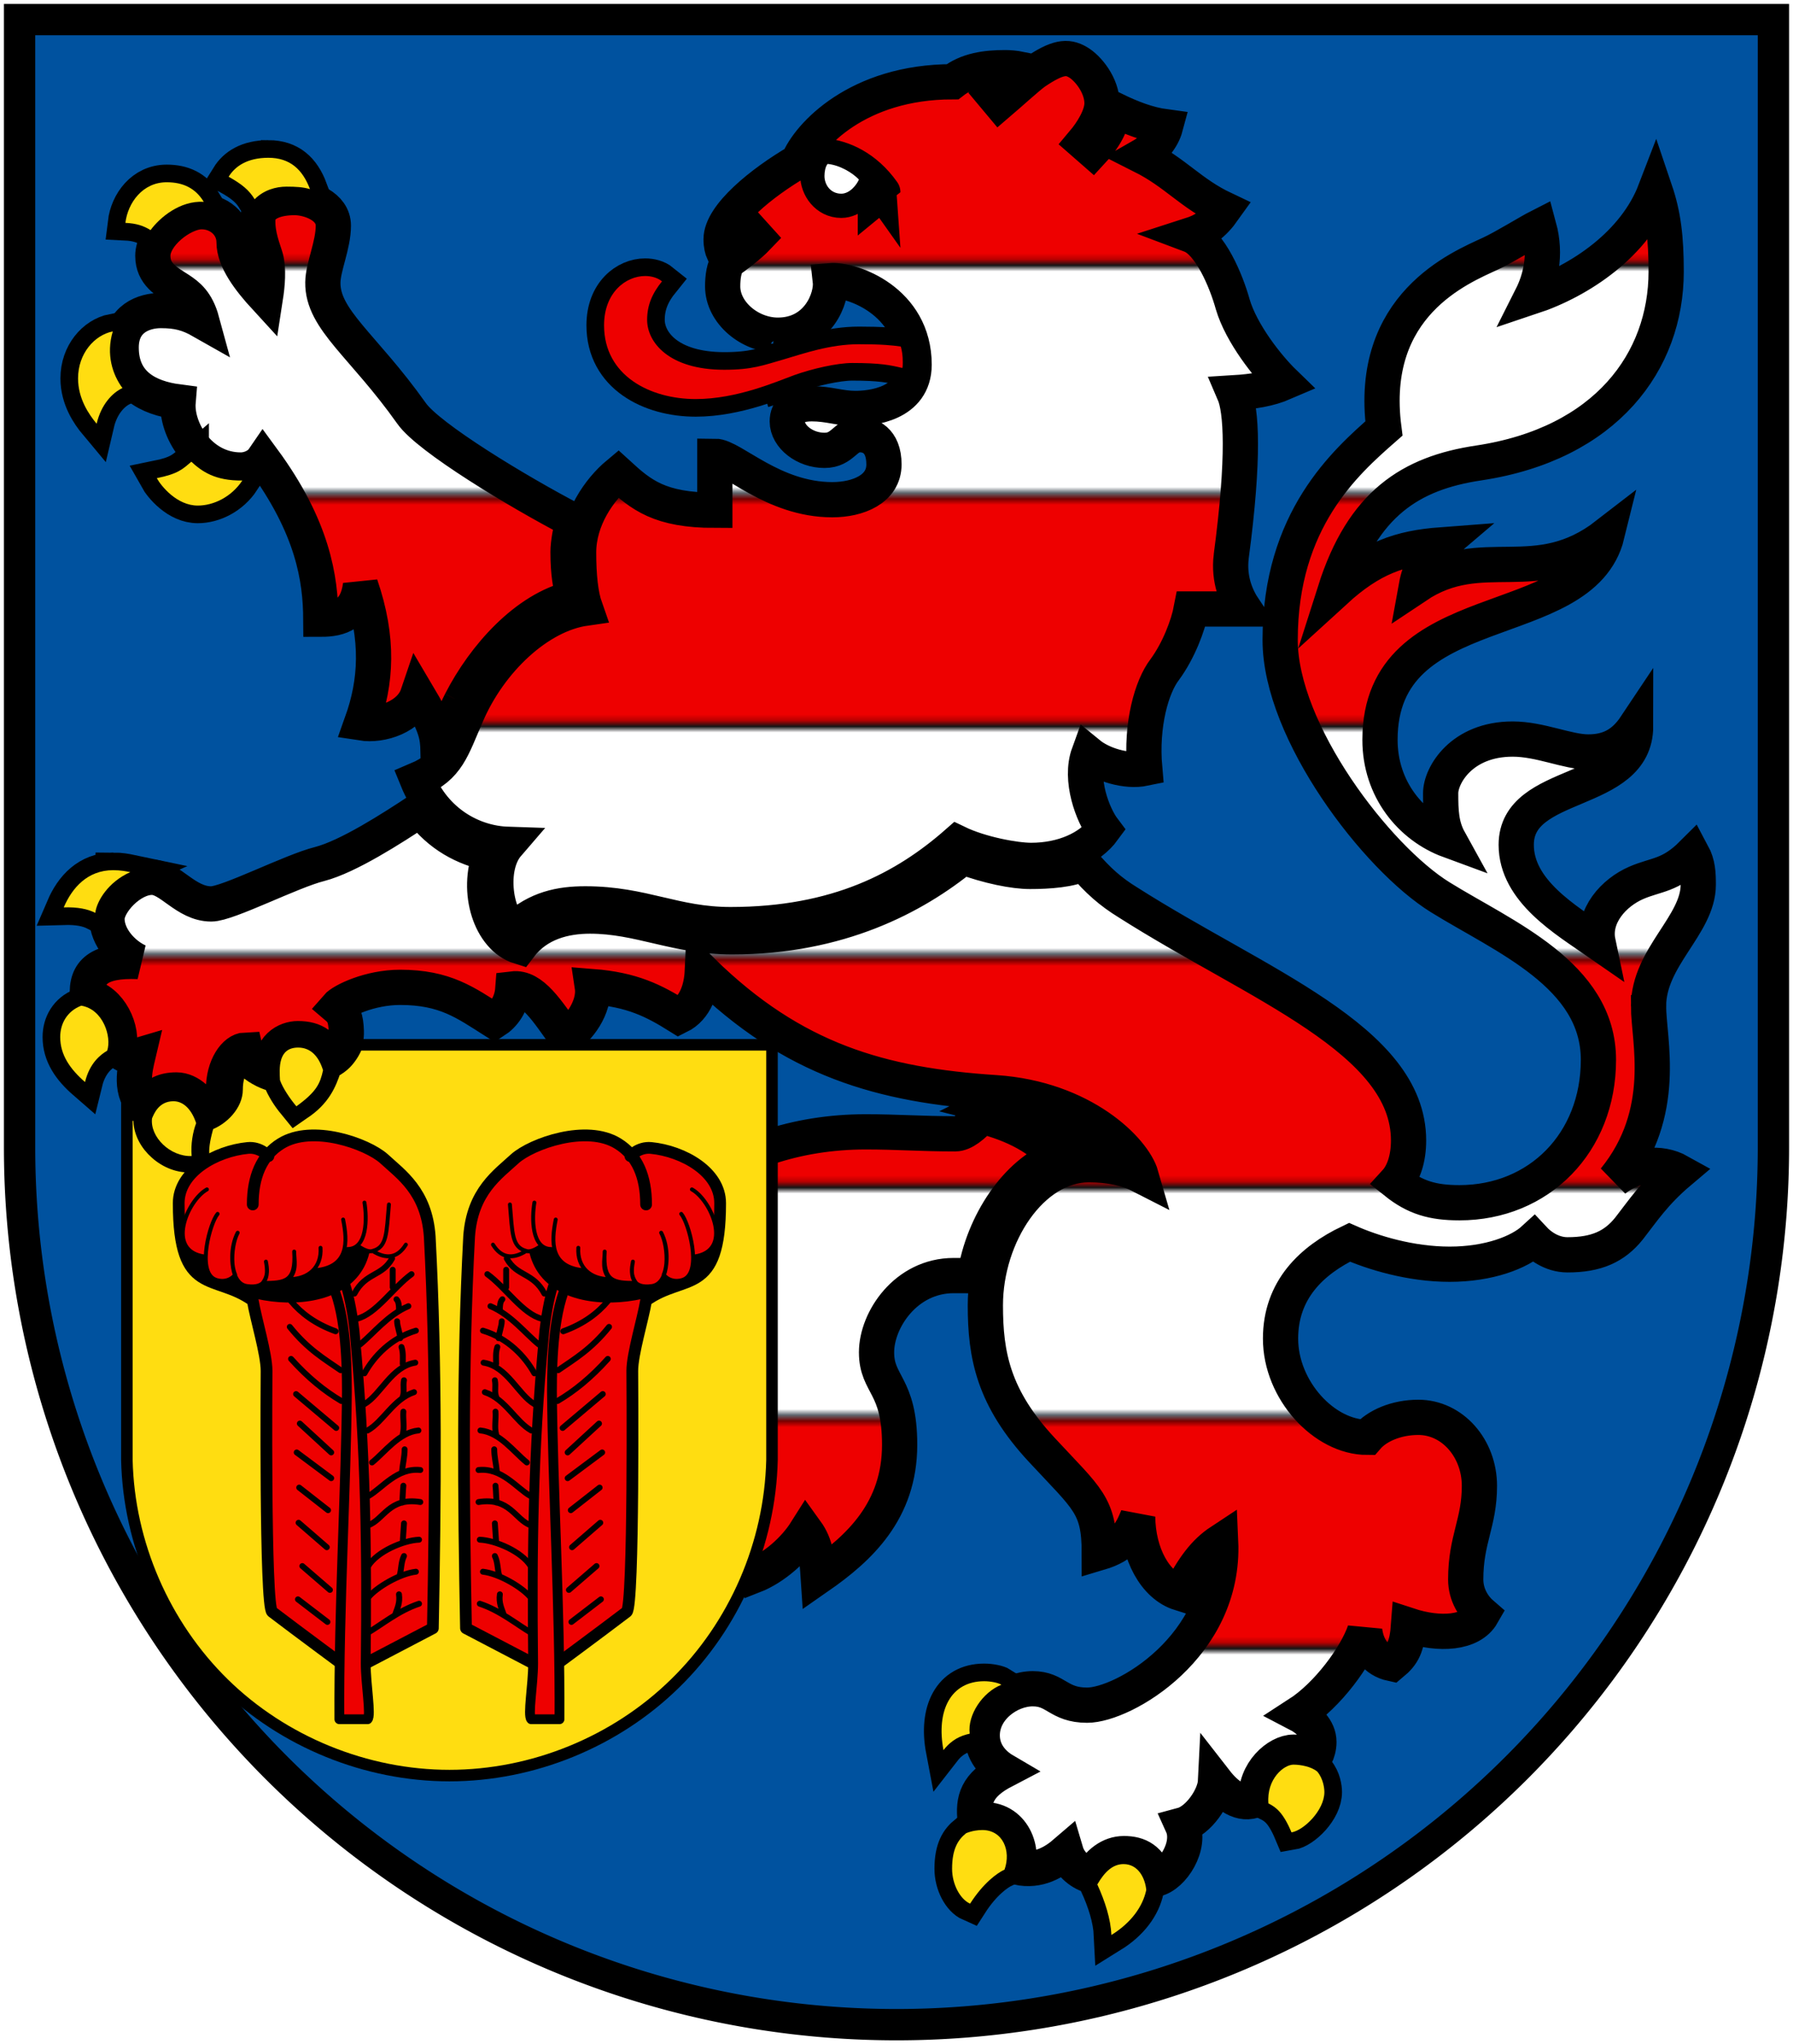 <?xml version="1.0"?>
<svg xmlns="http://www.w3.org/2000/svg" height="522" width="458" xmlns:xlink="http://www.w3.org/1999/xlink">
<defs>
<pattern id="b" xlink:href="#a" patternTransform="matrix(1.529 0 0 1.529 -2.112 8.901)"/>
<pattern id="a" width="360" patternUnits="userSpaceOnUse" patternTransform="translate(20,151.5)" height="76.78">
<g stroke="#000">
<path d="m0 0h360v38.4h-360z" fill="#e00"/>
<path d="m0 38.4h360v38.4h-360z" fill="#fff"/>
</g>
</pattern>
</defs>
<path stroke="#000" stroke-width="8" d="m5 5v288a224 224 0 0 0 448 0v-288z" fill="#00529f"/>
<use xlink:href="#d" stroke="#000000" y="0" x="0" stroke-width="9"/>
<g id="d">
<path d="m210.6 44.94c0 2.18 1.5 4.52 4.3 4.52 2.2 0 4-2.38 4.5-3.62-1.6-1.67-4.8-3.67-8-3.98-0.6 0.74-0.8 2.07-0.8 3.08zm103.9 97.16c3.4-25.6 2.6-37.4 0.7-41.8 4.9-0.3 9-0.95 12.8-2.59-4.2-4.07-10.9-12.54-13.1-19.96-1.7-6.12-5.8-15.84-10.8-17.72 3.3-1.06 5.7-2.53 8.6-6.62-8.6-4.06-12.3-9.22-21-13.6 2.8-1.6 5.2-4.45 6-7.43-4.5-0.6-8.8-2.3-13.1-4.39-0.7 3.37-1.8 6.46-5.5 10.47l-2.4-2.1c2.2-2.61 4.8-6.7 4.8-9.99 0-4.56-3.6-9.04-6.2-10.51-2.7-1.58-5.2-1.34-11 2.59-1.9 1.38-6.4 5.49-9 7.71l-1.8-2.15c2.5-2.43 5.7-5 7.3-6.32-1.7-0.34-3.1-0.41-4.1-0.41-4.9 0-9.6 0.65-13.4 3.6-24.3 0-36.8 13.79-39.4 20.32-9.4 5.48-19.7 13.86-19.7 19.88 0 1.58 0.3 2.59 0.6 3.29 2.5-1.29 4.9-3.42 7.1-5.36l1.5 1.66c-1.8 1.89-5.7 4.92-7.3 5.96-1.2 1.6-1.5 4.23-1.5 6.5 0 6.7 6.9 12.46 14.1 12.46 10.3 0 13.9-9.52 13.4-13.91 5.5-0.45 21.4 5.18 21.4 21.44 0 10.18-11.1 11.18-15 11.18s-6.8-1.2-11.1-1.2-6.3 1.6-6.3 4.5c0 3.9 4.5 7.4 9.5 7.4 4.8 0 5.2-4 9.1-4 2.2 0 6.1 1.2 6.1 7.6 0 6.3-6.6 9-13.2 9-15.2 0-25.6-11.1-30-11.1v13.8c-14.1 0-18.8-3.9-24.7-9.3-4.8 4-10.1 11.5-10.1 20.1 0 5.9 0.5 10.8 1.7 14.2-12 1.7-24.4 13.4-30.3 27.2-3.8 8.7-4.8 13.3-12.6 16.6 4.4 10.8 14 16.2 23.1 16.5-5.7 6.6-2.4 20.9 1.9 21.5 5.6-5.1 11.5-6.3 17.9-6.3 14.8 0 22.8 5.3 37.1 5.3 27.3 0 44.7-9.3 57.9-20.9 6 2.9 14.8 4.5 18.9 4.5 8.1 0 15-3.1 18.5-7.9-2.8-3.7-6.2-12.7-3.8-19.3 3.3 2.7 9.5 4.7 14.3 3.7-1-11.2 1.8-20.9 5.1-25.2 3.6-4.9 6-11.3 6.8-15.5h13.5c-2-3-4-7.5-3.3-13.4zm-90.9-91.48s-1.4-2.4-2.9-3.8c-0.6 1.76-3.2 4.33-5.8 4.33-3.7 0-6-3.37-6-6.41 0-1.41 0.7-3.64 1.8-4.88 4.4 0.4 10.3 2.85 14.8 9.23 0-0.03-1.9 1.53-1.9 1.53zm197.5 206.3c0-12.5 12.7-20.7 12.7-31 0-2.9-0.1-5.3-1.5-7.9-5.7 5.7-9.2 5.2-14.3 7.4-5.8 2.5-11.2 8.5-9.8 15.2-8.2-5.7-20.9-13.1-20.9-24.9 0-16.9 30.5-12.3 30.5-30.3-3 4.5-6.7 6.6-12.1 6.6-5.3 0-12.3-3.3-19.3-3.3-13.1 0-18.4 9.3-18.4 13.8 0 4.6 0.1 8.3 2.2 12.1-9.8-3.6-17.7-13.1-17.7-25.7 0-37.5 51.6-26.4 58-52.4-18.2 14.1-31.8 1.8-48.7 13.1 0.8-4.4 2.5-7.2 6.4-10.5-10.6 0.8-17.9 3.3-27.2 11.8 7.1-22.3 19.3-30.1 36.7-32.7 32.6-4.9 47.9-25.98 47.9-48.88 0-8.59-0.7-14.43-2.8-20.63-5.2 13.55-19 22.93-31.6 27.12 2.2-4.36 3.9-10.56 1.9-17.91-2.6 1.32-8.8 5.19-12.4 6.85-7.7 3.58-31.3 13.06-27.2 44.65-9.8 8.6-26.5 23.3-26.5 54 0 23.5 24.7 55.7 40.9 65.7 16.3 10.1 40.4 19.8 40.4 41.5 0 21.2-15.2 36.5-35.5 36.5-6.8 0-11.3-1.3-16.3-5.3 2.1-2.3 3.3-6.1 3.3-10.6 0-25.8-38.7-39.8-71.7-60.8-4.4-2.7-7.7-5.6-11.4-10-3 1.7-8.9 2.1-13.6 2.1-4.1 0-10.6-1.3-17.1-3.7-12.5 10.2-31.7 20.4-59 20.4-14.4 0-23.6-5.3-36.3-5.3-6.4 0-13.4 1.7-18 7.8-7.4-2.3-11.2-14-7.4-23.7-6.7-1.5-12.9-4.6-17.9-11.3-7.4 4.9-18.46 12-25.72 13.9-7.25 1.8-23.48 10.2-27.71 10.2-6.54 0-10.49-6.8-15.15-6.8-5.53 0-11.49 6.6-11.49 10.6 0 4.7 4.04 9.1 8 10.9-10.14-0.4-13.41 2.7-12.99 8.9 5.72 0.9 9.32 8.7 7.91 13.4 0.44 1.2 2.65 2.4 5.01 1.7-0.73 3.1-2.49 9.6 2.18 13.4 1.8-3.4 4.2-4.6 7.65-4.6 3.43 0 6.39 3.3 7.22 5.7 2.26-0.6 4.78-2.7 4.78-5.8 0-6 3.02-10 5.57-10.1 0.82 3.7 4 4.9 6.62 5.7-0.43-6.6 3.94-8.6 6.81-8.6 4.53 0 6.49 1.9 8.21 5.3 2.64-1 4.28-3.9 4.16-7.2s-0.64-4.7-2.41-6.2c1.38-1.6 8.39-5 16.15-5 11.5 0 16.7 3.9 24.1 8.6 2.3-1.5 4.4-4.2 4.7-8.2 5-0.6 8.8 5.7 13.5 12.2 3-1.6 7.6-7.5 6.8-12.8 10.2 0.8 15.7 3.6 22.1 7.6 4.3-2.1 5.8-7.1 6-11.5 23.2 22.7 45.7 29.1 74.9 31 22.3 1.5 35.3 14.6 37.2 21.2-3.5-1.8-7.9-2.8-13.4-2.8-14.6 0-26.4 17.9-26.4 35.9 0 12.7 2 23.6 14.5 37 11.6 12.5 14.6 14 14.6 26.2 6.4-1.9 8.1-5 9.8-9.2 0.1 9.4 4.4 17.5 10.8 19.5 3.4-6.6 6.3-10.5 10.4-13.2 1.2 26.8-24.8 41.8-34.1 41.8-7.4 0-7.9-4.2-13.9-4.2s-12.9 5-12.9 11.9c0 4.3 2.7 7.3 5.6 9-7.1 3.7-8 7.5-7.4 12.8 8.8-1.8 12.5 6.5 10.8 11.9 5.5 1.2 9.5-1.4 12.4-3.9 0.8 2.7 3.3 5.2 6.4 6.1 1.9-3.3 4.8-5.7 8.4-5.7 3.7 0 6.7 1.4 8.2 6.5 4.2-0.9 9.1-8.5 6.7-13.8 4.1-1.1 8.3-7.1 8.5-11.2 2.8 3.6 6.5 6.5 10.4 4.7-0.4-7 5.5-12.1 9.5-12.1 2.3 0 4.1 0.3 5.6 1.1 0.5-1 0.9-2.3 0.9-3.7 0-3.3-2.8-5.8-5.3-7.1 7.6-4.9 14.8-14.8 17-21.2 0.6 4.2 2.7 7.4 6.9 8.3 2.9-2.4 3.9-4.4 4.3-9.8 7.9 2.6 16 2.1 18.8-2.8-2.1-1.8-4.2-4.9-4.2-8.9 0-10.3 3.5-14.4 3.5-23.9 0-9.6-6.9-17.5-15.6-17.5-5.7 0-10.6 2.2-13.1 5.1-10.9 0-22.1-12-22.1-25.2 0-12.5 8-20 17.6-24.6 5.9 2.6 15.5 5.6 25.6 5.6 10 0 17.8-3 21.5-6.4 1.3 1.4 4.4 4 8.6 4 7.4 0 12-2.1 15.7-6.7 3.6-4.6 6.5-9.1 12.9-14.5-5-2.8-11.4-2-16.6 2 13.9-17.1 8.7-35.7 8.7-44.3zm-170.3 28.1c-2.2 2.4-4.6 4.5-6.8 4.5-8.8 0-14.7-0.5-22.9-0.5-35.9 0-62.4 22.6-62.4 48.4 0 15.8-0.7 19.3-5.6 24.7 2.2 1.7 5.5 2.8 8.3 2.7-4.7 12.9-26.6 17-31.9 17-7.5 0-7.6-6.9-16-6.9-5.5 0-12.3 2.5-12.3 8.7 0 2.9 0.6 6 1.7 7.8-3.03-1.7-6.44-2.1-9.3-2.1-5.03 0-10.64 4.7-10.64 11.1 0 6 3.89 12.1 8.6 12.1 2.74 0 4.9-0.2 7.15-0.8-4.22 5.8-5.13 11-0.66 15.3 0.86-2.1 3.85-5.4 9.55-5.4 4.3 0 9 4.1 7.9 10.2 4.7-1.2 11.5-5.1 10.3-17 3.7 0 7.6-1.1 9.2-2.9 0.9 3.9 3.3 7.7 8 9.6 1.2-2.4 4.6-6.2 8.6-6.2 4.4 0 6.5 1.9 7.8 4 2.2-3.2 3.6-5.8 1.7-11.5 6.4-1.7 20.5-6.8 28-12l3.3 6.6c5.4-2.1 10.6-6.8 13.5-11.4 2.6 3.6 2.8 7.1 3.1 11.6 10.5-7.3 20.8-16.8 20.8-33.7 0-15.4-5.9-15.2-5.9-23.6 0-8.3 7.5-19.6 19.7-19.6 2.7 0 4 0 5.4 0.1 2.1-13.6 10.9-26.4 20.9-30.1-4-5-10.8-8.6-19.1-10.7m-133.1-105.8c6-11.7 16.7-23.7 28.7-26.5-0.6-3.4-1.3-5.8-1.3-11.8 0-2.2 0.7-5.9 1.3-8-14.2-7.4-37-21.2-41.3-27.4-12.33-17.39-22.78-23.91-22.63-33.42 0.05-3.94 2.68-9.52 2.68-14.48s-6.08-7.17-9.93-7.17c-4.46 0-9.14 1.38-9.36 5.5-0.2 4.14 1.44 7.82 2.03 9.95 0.76 2.85 0.4 6.89-0.09 10.05-4.06-4.42-8.01-9.56-8.01-14.08 0-4.63-4.02-8.01-8.67-7.8-4.66 0.23-12.08 5.82-12.08 11.24 0 4.74 3.53 6.58 6.76 8.66 2.1 1.4 4.42 3.07 5.77 8.03-3.54-2.01-6.25-2.7-10.5-2.7-4.26 0-10.12 2.02-10.12 9.45 0 9.32 6.85 12.87 14.54 13.87-0.58 6.9 5.41 17.4 16.02 17.4 2.32 0 4.64-1.2 5.67-2.7 12.78 17.4 14.71 30.5 14.77 40.8 4.85 0 9.2-1.3 10.14-8.7 4.74 13.8 4.05 24.7 0.29 35.2 5.09 0.8 12.42-1.6 14.32-7.2 4.7 7.9 5.1 10.4 5.2 14.4 3.1-4.3 2.8-6.7 5.8-12.6m82.8-76.7c0.7-1.1 1.7-1.6 3.3-1.9-0.6-0.78-0.9-1.32-1.1-2.03 0-0.01-2.3 0.89-2.3 0.86-0.2 0.67-0.4 1.57 0.1 3.07m-3-14.46c0.2 0.56 0.5 1.37 0.8 1.65 0 0 2.7-0.71 2.7-0.74 0.1-0.26 0.1-0.87 0.1-1.23-1.3 0.41-2.5 0.37-3.6 0.32m87 207.2c-6.9-8.1-21.2-12.6-31.6-12.9 0 0 0.1-0.1-0.1 0 12.4 3.1 17.6 7.8 21 12.5 4.9-0.8 9.1-0.3 10.7 0.4" fill="url(#b)"/>
<path fill="#e00" d="m230.1 88.49c-2.2-0.32-4.8-0.59-10.7-0.59-7.4 0-14.1 2.37-19.2 3.87-5.2 1.49-8 2.65-15.2 2.65-14.2 0-19.7-7.06-19.7-12.75 0-3.73 1.3-6.74 3.8-9.83-1.2-0.97-2.8-1.36-4.3-1.36-4.9 0-10.5 4.18-10.5 12.59 0 12.88 11.8 18.83 23.4 18.83 10.6 0 20.7-4.49 25.2-6.12 4.5-1.61 10.9-3.09 14.8-3.09 7.1 0 9.7 0.53 12.8 1.28 0.1-0.33 0.1-0.98 0.1-1.53 0-1.72-0.2-2.88-0.5-3.95"/>
<path fill="#fd1" d="m68.55 40.29c-5.37 0-8.47 2.14-10.15 4.84 3.43 1.92 5.24 3.43 6.65 5.75 2.27-2.32 5.36-3.22 8.13-3.22 2.4 0 4.25 0.11 6 0.63-1.89-5-5.1-8-10.63-8zm-25.97 6.25c-6.15 0-9.93 5.25-10.55 10.37 2.86 0.14 4.64 0.75 6.43 1.85 2.32-3.15 7.47-7.58 13.59-7.22-2.15-3.55-5.36-5-9.47-5zm-13.77 38.08c-4.69 0.95-8.87 5.65-8.87 12 0 5.18 2.74 9.18 4.75 11.58 1.14-4.9 4-7.9 6.59-9.11-2.5-3.38-4.24-8.51-2.47-14.47zm20.06 33.28c-2.2 1.9-3.39 3.1-8.82 4.2 1.17 2.1 5.18 7 10.47 7 4.04 0 8.6-2.2 11.38-6.4-7.05 0.1-10.4-2.4-13.03-4.8zm-19.96 104.3c-6.56 0-10.48 4.5-12.63 9.5 3.58-0.1 6.09 0.4 8.06 1.4 0.37-3 3.3-7.9 8.94-10.4-0.95-0.2-2.51-0.5-4.37-0.5zm-8.16 34.6c-3.62 1.4-5.37 4.6-5.37 8 0 4.6 2.54 8.2 6.34 11.5 1.2-4.9 3.98-7 5.66-8 1.19-3.5-1.02-10.6-6.63-11.5zm55.4 10.7c-5.17 0-4.79 5.3-4.63 8.3 0.64 1.9 2.5 4.7 4.19 6.7 5.26-3.8 6.07-5.9 6.81-9.2-1.17-3.8-3.34-5.8-6.37-5.8zm-31.85 13.7c-3.76 0-5.01 3.3-5.47 4.4-0.53 4.7 4.6 9.8 10.13 9.6-0.27-3 0.3-6.2 1.15-8.4-1.09-3.3-3.1-5.6-5.81-5.6zm207.1 148.1c-8.6 0-12.3 7.6-10.4 17.6 2.1-2.7 4.4-3.7 6.7-4.2-0.6-4.8 3.3-10.6 8.1-12.5-0.8-0.5-2.7-0.9-4.4-0.9zm79 21.3c-2.4 0-6.9 3.6-6.4 9.9 2 1 3.8 2.4 5.9 7.4 3.1-0.5 8.4-5.6 8.4-10.3 0-1-0.3-3.4-1.8-5.2-1.5-1.3-4.3-1.8-6.1-1.8zm-79.5 16.7c-1.1 0-2.6 0.2-4.1 0.8-2 1.6-3.6 3.9-3.6 9.1 0 4 2.1 7.8 4.6 8.9 3.4-5.3 6.9-7.8 8.8-8.7 1.7-4.8-0.4-10.1-5.7-10.1zm36.1 8.7c-2.7 0-4.8 1.9-6.7 5.2 2 4.4 3.4 8.8 3.6 12.9 5-3.1 8-7.2 8.9-11.5-0.3-3.1-2.1-6.6-5.8-6.6z"/>
</g>
<path d="m91.28 266.8c-0.72 2-1.93 3.7-3.03 4.8-0.6 0.6-1.88 1.6-2.69 1.9-1.09 3.2-2.65 7.4-8.09 10.9l-2.44 1.7-1.87-2.3c-2.05-2.4-3.27-4.6-4.22-6.7-2.23-0.6-5.32-2.2-7.13-4.2-0.63 1.1-1.25 2.9-1.25 5.3 0 4-3.63 7.7-7.31 9-0.92 3-1.35 5.5-1.28 7.2l0.15 3.3-3.21 0.2c-3.13 0.2-6.49-1-9.16-3.4-2.49-2.2-4-5.1-4.19-8v-0.9c-1.38-1-2.43-2.3-3.15-4v91.2c0.47 21.3 9.56 42.2 24.77 57.1 15.2 14.9 36.36 23.5 57.62 23.5 21.3 0 42.4-8.6 57.6-23.5 15.3-14.9 24.3-35.8 24.8-57.1v-106h-105.9z" stroke="#000" stroke-width="2.944" fill="#fd1"/>
<g id="c" stroke="#000" transform="matrix(1.603,0,0,1.603,-62.59,-30.83)">
<g stroke-linejoin="round" stroke-linecap="round">
<path stroke-width="1.871" d="m142 211.1c0-4.4-1.4-7.8-4.5-9.7-5-3.1-13.7 0-16.4 2.4-2.7 2.5-6.8 5.2-7.3 12.4-1.1 20.8-0.9 41.6-0.5 62.4l13 6.8s8.4-6.2 12.6-9.4c1.2-0.8 0.9-38.4 0.9-38.4 0-2.7 1.7-8.2 2.2-11.2 6.1-4.4 11.8-0.5 11.8-15.5 0-5-5.9-8.3-11-8.8-2-0.2-3.3 1.3-3.3 1.3" fill="#e00"/>
<path stroke-width="1.56" d="m127 240.9c0-5.5 0.3-13.1 2.6-17.6 0.2-0.5 0-1.7-0.2-1.8-2.3-1.2-3.6 8.9-3.7 10.7-1.7 18.2-1.9 33.6-1.7 52 0 3.4-0.9 8.3-0.3 8.9h4.5c0.1-17.8-1.1-37.6-1.2-52.2z" fill="#e00"/>
<path stroke-width=".936" d="m119.7 221.5v2.8m-0.6 1.9c-0.4 0.4-0.4 1.2-0.4 1.6m0.3 1.9c0 0.8-0.5 2-0.5 2.7m-0.2 1.4c-0.3 0.9-0.2 1.8-0.2 2.7m-0.2 2.6c0.2 0.9-0.1 1.9 0.2 2.6m-0.1 2.4c0.1 1.1-0.2 2.5 0.1 3.6m-0.3 2.4c0 1.2 0.3 2.3 0.4 3.4m-0.2 2.4c0.1 0.8 0.1 2.1 0.2 2.7m-0.3 3.3 0.2 2.9m-0.2 2.3c0.5 1 0.4 2.2 0.7 3.1m0.1 3c-0.2 1.4 0.3 2.3 0.6 3.2m-3.8-1.7c3.3 1.1 5.9 3.3 8.3 4.7m-7.8-9.8c2.6 0.3 6.3 2.5 7.6 4.1m-8.1-9.2c2.5 0.1 6.7 1.9 8.1 4.2m-8.3-10.2c5-0.8 5.8 2.8 8.3 3.7m-8.3-8.8c3.7-0.4 6.1 2.9 8.2 4.1m-7.9-10.4c3.1 0.3 5.4 3.5 7.4 5.1m-6.7-11.2c3.3 1.1 4.9 4.7 7.4 6.1m-7.6-10.8c3.8 0.6 5.5 5.1 8.1 6.6m-8.2-11.7c4 1.2 6.7 4.1 8.2 6.8m-7-10.7c3.3 1.4 5.6 4.4 7.7 6.1m-8.2-11.2c2.9 2.1 5.7 6.4 8.7 7.1m0.4-4c-1.8-3.4-4.4-2.7-6-5.6m9 11.6c3.3-1.2 5.5-2.9 7.1-4.8m-7.9 11c2.6-1.8 5.2-3.3 8.1-6.9m-8.2 11.8c2.7-1.6 5.3-3.7 8-6.7m-7.2 11 6.4-5.4m-5.6 9.3 5-4.6m-5 8.7 5.5-4.1m-5 9.2 4.6-3.6m-4.4 9.5 4.5-3.9m-5 10.7 4.4-3.8m-4 8.9 4.7-3.6" fill="none"/>
</g>
<path stroke-width="1px" d="m152.9 218c-17.4 9-19.6 0.6-29.1 0.2 2.3 12.4 25.2 8.9 29.1-0.2z"/>
<path stroke-linejoin="round" d="m149.6 219.4c6.4-0.8 2.8-9-0.3-10.7m-31.7 8.8c1.3 2.1 3.1 2.4 5.3 1m8.3-0.5c-0.2 3.1 1.9 5 5 5-1.3-1.5-0.8-3-0.8-4.4-0.3 4.8 1.4 5 5 5-0.9-1.2-0.7-2.3-0.5-3.4-0.5 2.6 0.1 4.3 3 3.9 3-0.4 2.7-6.3 1.5-8.5 1.2 2.3 1 5.4 0.4 6.7 1 1.2 2.5 1.1 3.3 0.7 2.8-1.4 0.7-9-0.5-10.4m-20 0.9c-0.7 3.5-1 7.7 4.7 8.1m-8.1-10.8c-0.4 2.4-0.5 7.4 2.7 7.4m-6.6-7.1c0.4 4.6 0.3 6.8 2.6 7.4 0.5 0.2 1.3-0.1 2.2-0.7" stroke-linecap="round" stroke-miterlimit="16" stroke-width=".624" fill="#e00"/>
</g>
<use xlink:href="#c" transform="matrix(-1 0 0 1 229.6 0)"/>
<path d="m223.6 50.62s-1.4-2.4-2.9-3.8c-0.6 1.76-3.2 4.33-5.8 4.33-3.7 0-6-3.37-6-6.41 0-1.41 0.7-3.64 1.8-4.88 4.4 0.4 10.3 2.85 14.8 9.23 0-0.03-1.9 1.53-1.9 1.53z"/>
<path d="m210.6 44.94c0 2.18 1.5 4.52 4.3 4.52 2.2 0 4-2.38 4.5-3.62-1.6-1.67-4.8-3.67-8-3.98-0.6 0.74-0.8 2.07-0.8 3.08z" fill="#fff"/>
</svg>